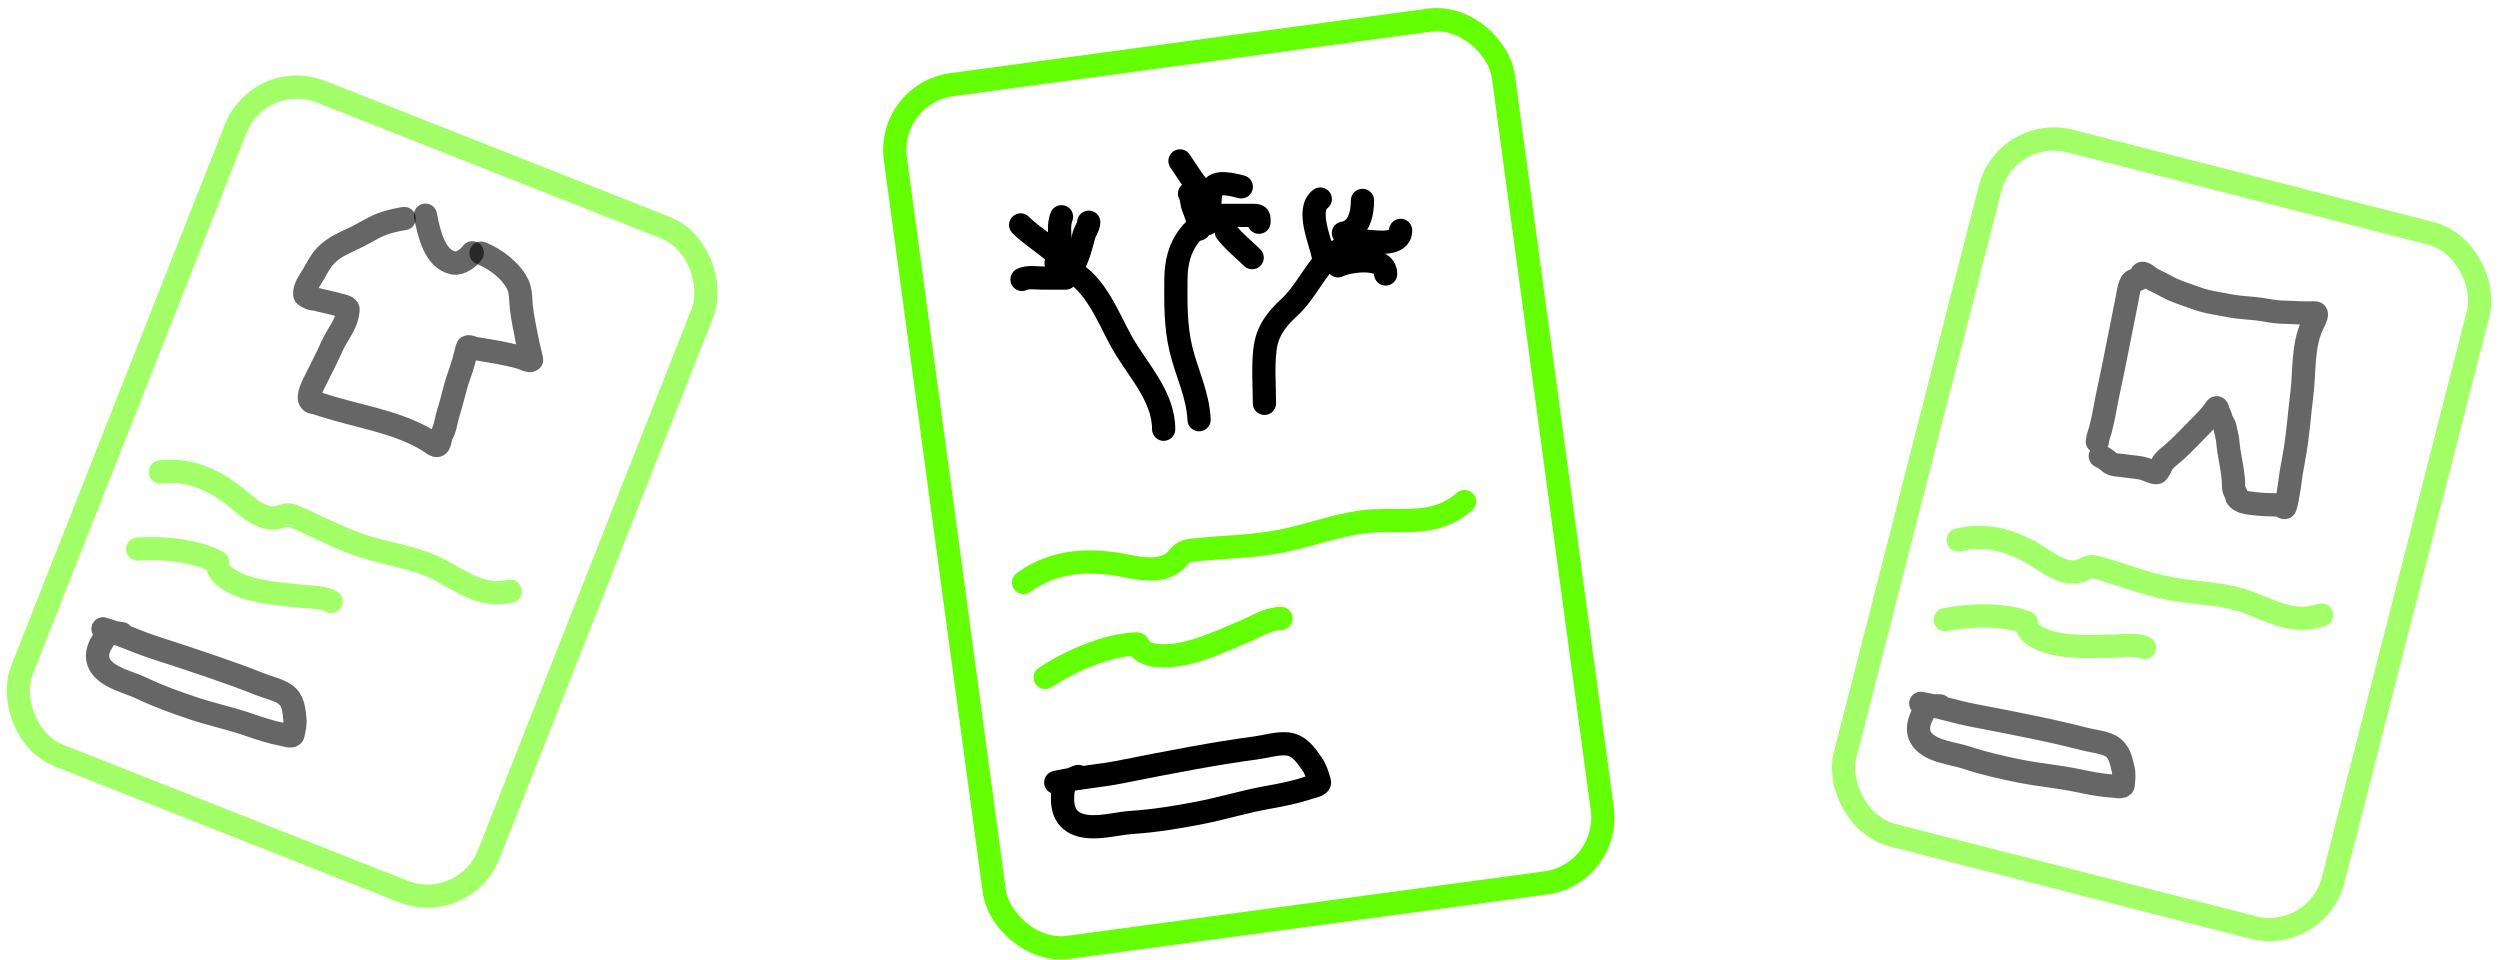 <svg width="289" height="111" viewBox="0 0 289 111" fill="none" xmlns="http://www.w3.org/2000/svg">
  <rect opacity="0.6" x="30.035" y="7.811" width="58.011" height="82.506" rx="7.611" transform="rotate(21.54 30.035 7.811)" stroke="#64FF03" stroke-width="2.686"/>
  <rect x="102.485" y="10.803" width="70.926" height="100.633" rx="7.611" transform="rotate(-7.69 102.485 10.803)" stroke="#64FF03" stroke-width="2.686"/>
  <rect opacity="0.6" x="231.944" y="14.419" width="58.24" height="82.828" rx="7.611" transform="rotate(14.358 231.944 14.419)" stroke="#64FF03" stroke-width="2.686"/>
  <path opacity="0.6" d="M49.182 24.874C49.561 26.852 50.22 30.009 52.455 30.407C53.183 30.536 54.166 29.846 54.596 29.224" stroke="black" stroke-width="2.686" stroke-linecap="round"/>
  <path opacity="0.6" d="M55.601 29.263C57.216 29.879 59.175 31.332 59.903 32.996C60.215 33.709 60.18 34.668 60.26 35.422C60.412 36.872 60.741 38.298 61.016 39.728C61.051 39.911 61.509 41.676 61.45 41.682C61.237 41.704 60.855 41.612 60.67 41.523C60.059 41.232 59.263 41.099 58.602 40.947C57.387 40.667 56.135 40.501 54.907 40.282C54.715 40.248 54.077 39.955 54.027 40.153C53.757 41.222 53.474 42.322 53.093 43.358C52.571 44.774 52.307 46.272 51.834 47.702C51.593 48.431 51.486 49.529 51.089 50.187C50.777 50.703 50.958 51.935 50.114 51.346C46.875 49.084 42.67 48.385 38.938 47.318C38.141 47.09 37.363 46.862 36.58 46.596C36.347 46.516 36.091 46.562 35.912 46.376C35.407 45.851 36.288 44.32 36.546 43.797C37.181 42.509 37.831 41.258 38.417 39.945C38.893 38.881 39.777 37.804 40.082 36.689C40.156 36.418 40.188 36.131 40.237 35.855C40.313 35.429 39.474 35.33 39.187 35.244C38.335 34.988 37.45 34.842 36.591 34.607C36.352 34.542 35.972 34.568 35.761 34.426C35.641 34.344 35.245 34.214 35.228 34.048C35.15 33.284 35.757 32.497 36.118 31.892C36.613 31.062 37.024 30.182 37.712 29.484C38.631 28.552 39.816 28.061 40.98 27.516C42.153 26.967 43.341 26.131 44.582 25.755C45.254 25.551 46.045 25.363 46.731 25.263" stroke="black" stroke-width="2.686" stroke-linecap="round"/>
  <path opacity="0.6" d="M18.542 54.561C22.112 54.113 25.222 55.697 27.837 57.952C28.906 58.873 30.404 60.096 31.936 59.858C32.79 59.725 33.052 59.289 33.975 59.681C36.742 60.854 39.289 62.295 42.185 63.207C44.904 64.062 48.03 64.474 50.587 65.763C53.455 67.209 55.559 69.067 58.982 68.357" stroke="#64FF03" stroke-width="2.686" stroke-linecap="round"/>
  <path d="M118.328 67.331C121.842 64.743 126.071 64.578 130.174 65.415C131.85 65.757 134.161 66.165 135.641 65.005C136.467 64.359 136.485 63.742 137.693 63.61C141.316 63.213 144.866 63.23 148.471 62.479C151.855 61.775 155.407 60.359 158.877 60.209C162.769 60.041 166.095 60.761 169.298 57.983" stroke="#64FF03" stroke-width="2.686" stroke-linecap="round"/>
  <path opacity="0.6" d="M226.367 62.425C229.867 61.531 233.163 62.719 236.05 64.635C237.23 65.419 238.876 66.449 240.372 66.02C241.206 65.781 241.412 65.313 242.379 65.587C245.282 66.409 248 67.524 250.999 68.068C253.814 68.579 256.979 68.597 259.687 69.56C262.725 70.64 265.053 72.226 268.373 71.09" stroke="#64FF03" stroke-width="2.686" stroke-linecap="round"/>
  <path opacity="0.6" d="M15.915 63.471C18.75 63.276 22.502 63.604 25.081 64.929C25.278 65.03 25.103 65.289 25.151 65.462C25.281 65.942 25.585 66.349 25.972 66.65C28.234 68.417 31.769 68.573 34.496 68.9C35.726 69.048 37.166 68.93 38.28 69.535" stroke="#64FF03" stroke-width="2.686" stroke-linecap="round"/>
  <path d="M120.825 78.317C123.71 76.431 127.875 74.556 131.389 74.431C131.657 74.422 131.626 74.799 131.778 74.955C132.201 75.385 132.763 75.635 133.351 75.726C136.792 76.256 140.625 74.328 143.705 73.059C145.095 72.487 146.549 71.509 148.087 71.49" stroke="#64FF03" stroke-width="2.686" stroke-linecap="round"/>
  <path opacity="0.6" d="M224.87 71.629C227.669 71.078 231.447 70.934 234.182 71.93C234.39 72.006 234.249 72.286 234.318 72.453C234.508 72.914 234.862 73.281 235.284 73.533C237.759 75.008 241.299 74.72 244.056 74.704C245.3 74.697 246.719 74.398 247.905 74.862" stroke="#64FF03" stroke-width="2.686" stroke-linecap="round"/>
  <path opacity="0.6" d="M14.067 73.249C12.762 73.017 12.377 73.186 11.704 74.382C10.782 76.02 11.418 77.223 12.871 78.073C13.988 78.726 15.267 79.028 16.432 79.584C18.334 80.492 20.334 81.212 22.334 81.879C24.435 82.58 26.598 83.036 28.696 83.754C30.004 84.203 31.297 84.651 32.661 84.894C32.924 84.941 33.793 85.282 33.876 84.898C33.997 84.338 34.148 83.717 34.092 83.142C33.983 82.028 33.897 80.91 32.946 80.256C32.173 79.724 31.06 79.493 30.191 79.148C28.299 78.399 26.394 77.706 24.467 77.049C22.279 76.302 20.081 75.57 17.88 74.864C15.861 74.215 13.941 73.291 11.909 72.691" stroke="black" stroke-width="2.686" stroke-linecap="round"/>
  <path d="M124.66 89.76C123.142 90.287 122.835 90.694 122.83 92.358C122.824 94.638 124.211 95.535 126.251 95.573C127.82 95.603 129.352 95.166 130.915 95.064C133.466 94.898 136.01 94.476 138.52 93.998C141.159 93.496 143.719 92.696 146.364 92.215C148.014 91.914 149.648 91.624 151.235 91.073C151.542 90.966 152.663 90.813 152.523 90.358C152.32 89.692 152.112 88.947 151.712 88.371C150.938 87.256 150.184 86.125 148.79 85.995C147.657 85.89 146.342 86.304 145.218 86.454C142.772 86.782 140.346 87.177 137.917 87.623C135.159 88.128 132.4 88.655 129.652 89.211C127.132 89.72 124.551 89.879 122.046 90.448" stroke="black" stroke-width="2.686" stroke-linecap="round"/>
  <path opacity="0.6" d="M224.257 81.599C222.929 81.531 222.567 81.748 222.047 83.024C221.334 84.771 222.118 85.889 223.672 86.553C224.866 87.063 226.178 87.204 227.408 87.611C229.416 88.277 231.499 88.743 233.573 89.156C235.754 89.591 237.966 89.773 240.145 90.225C241.504 90.508 242.848 90.792 244.237 90.863C244.505 90.876 245.412 91.107 245.447 90.714C245.497 90.141 245.57 89.504 245.442 88.938C245.194 87.842 244.967 86.74 243.938 86.208C243.102 85.775 241.965 85.684 241.056 85.45C239.077 84.942 237.094 84.491 235.092 84.078C232.819 83.609 230.538 83.156 228.258 82.728C226.166 82.336 224.137 81.656 222.038 81.314" stroke="black" stroke-width="2.686" stroke-linecap="round"/>
  <path d="M134.519 49.618C134.519 45.673 131.314 42.6 129.516 39.263C128.146 36.72 126.557 32.728 123.813 31.356" stroke="black" stroke-width="2.686" stroke-linecap="round"/>
  <path d="M138.612 48.517C138.479 45.603 137.184 43.139 136.513 40.348C135.881 37.72 135.916 35.021 135.935 32.337C135.949 30.428 136.317 28.713 137.518 27.194C138.256 26.261 139.338 25.497 139.871 24.43" stroke="black" stroke-width="2.686" stroke-linecap="round"/>
  <path d="M146.169 46.627C146.169 44.56 145.98 42.384 146.239 40.33C146.496 38.285 147.545 36.908 149.003 35.572C151.042 33.703 152.068 30.979 154.198 29.153" stroke="black" stroke-width="2.686" stroke-linecap="round"/>
  <path d="M152.938 29.468C152.636 27.867 150.975 24.249 152.623 23.013" stroke="black" stroke-width="2.686" stroke-linecap="round"/>
  <path d="M154.197 30.097C154.406 28.846 156.133 27.624 157.188 28.68" stroke="black" stroke-width="2.686" stroke-linecap="round"/>
  <path d="M154.669 30.727C155.737 30.165 160.179 29.436 160.179 31.672" stroke="black" stroke-width="2.686" stroke-linecap="round"/>
  <path d="M155.299 26.949C157.098 26.672 157.503 24.668 157.503 23.17" stroke="black" stroke-width="2.686" stroke-linecap="round"/>
  <path d="M157.976 27.893C159.056 27.947 161.911 28.465 161.911 26.634" stroke="black" stroke-width="2.686" stroke-linecap="round"/>
  <path d="M138.612 26.477C138.576 25.546 138.238 24.744 137.913 23.888C137.728 23.402 137.786 22.797 137.51 22.383" stroke="black" stroke-width="2.686" stroke-linecap="round"/>
  <path d="M139.871 25.532C139.871 24.36 139.754 23.126 140.063 21.981C140.407 20.708 142.66 21.404 143.492 21.596" stroke="black" stroke-width="2.686" stroke-linecap="round"/>
  <path d="M140.028 24.902C141.646 24.902 143.264 24.902 144.882 24.902C145.6 24.902 145.538 25.059 145.538 25.689" stroke="black" stroke-width="2.686" stroke-linecap="round"/>
  <path d="M141.76 26.791C142.673 27.986 143.735 28.767 144.751 29.783" stroke="black" stroke-width="2.686" stroke-linecap="round"/>
  <path d="M139.556 25.847C139.556 24.836 139.619 23.735 139.215 22.786C138.855 21.941 138.172 21.253 137.667 20.494C137.244 19.86 136.825 19.232 136.407 18.605" stroke="black" stroke-width="2.686" stroke-linecap="round"/>
  <path d="M123.184 32.144C122.295 32.144 121.406 32.144 120.517 32.144C119.777 32.144 118.815 31.967 118.146 32.301" stroke="black" stroke-width="2.686" stroke-linecap="round"/>
  <path d="M122.081 30.412C123.14 28.824 122.054 26.702 122.711 25.06" stroke="black" stroke-width="2.686" stroke-linecap="round"/>
  <path d="M123.971 30.885C124.636 29.832 124.978 28.404 125.301 27.203C125.432 26.712 125.86 26.181 125.86 25.689" stroke="black" stroke-width="2.686" stroke-linecap="round"/>
  <path d="M123.183 30.57C121.84 28.69 119.609 27.626 117.988 26.004" stroke="black" stroke-width="2.686" stroke-linecap="round"/>
  <g opacity="0.6">
  <path d="M242.453 51.04C242.493 50.599 242.682 50.144 242.797 49.721C243.202 48.229 243.418 46.68 243.747 45.169C244.51 41.665 245.163 38.136 245.879 34.623C245.961 34.22 246.137 32.783 246.529 32.497C246.75 32.337 247.071 32.44 247.267 32.222C247.364 32.114 247.508 31.555 247.705 31.59C248.095 31.662 248.497 32.143 248.874 32.309C249.432 32.556 249.972 32.847 250.505 33.141C251.505 33.693 252.702 34.031 253.769 34.435C255.036 34.916 256.437 35.091 257.757 35.348C258.961 35.582 260.151 35.588 261.358 35.76C262.119 35.869 262.863 36.049 263.634 36.073C264.771 36.108 265.894 36.185 267.035 36.185C267.135 36.185 267.725 36.104 267.766 36.248C267.851 36.545 267.44 37.266 267.316 37.53C266.15 40.007 266.426 42.971 266.085 45.638C265.777 48.041 265.646 50.454 265.184 52.84C264.945 54.077 264.751 55.305 264.597 56.554C264.576 56.722 264.252 58.679 264.109 58.679C263.969 58.679 263.791 58.515 263.659 58.467C263.356 58.356 263.078 58.354 262.759 58.354C261.784 58.354 260.683 58.262 259.72 58.104C259.357 58.045 258.591 57.78 258.545 57.341C258.499 56.9 258.207 56.769 258.207 56.31C258.207 54.84 257.878 53.51 257.651 52.071C257.559 51.491 257.559 50.916 257.42 50.358C257.337 50.026 257.262 49.694 257.195 49.358C257.121 48.99 256.802 48.698 256.751 48.339C256.707 48.03 256.442 47.752 256.407 47.439C256.397 47.35 256.293 47.018 256.182 47.176C255.772 47.758 255.365 48.255 254.857 48.764C253.727 49.894 252.638 51.087 251.462 52.165C251.008 52.581 250.133 53.166 249.886 53.74C249.819 53.898 249.464 54.641 249.318 54.641C248.859 54.641 248.368 54.352 247.942 54.215C247.196 53.976 246.418 53.99 245.654 53.853C245.049 53.744 244.224 53.823 243.803 53.403C243.556 53.155 243.099 52.882 242.791 52.728" stroke="black" stroke-width="2.686" stroke-linecap="round"/>
  </g>
  </svg>
  
